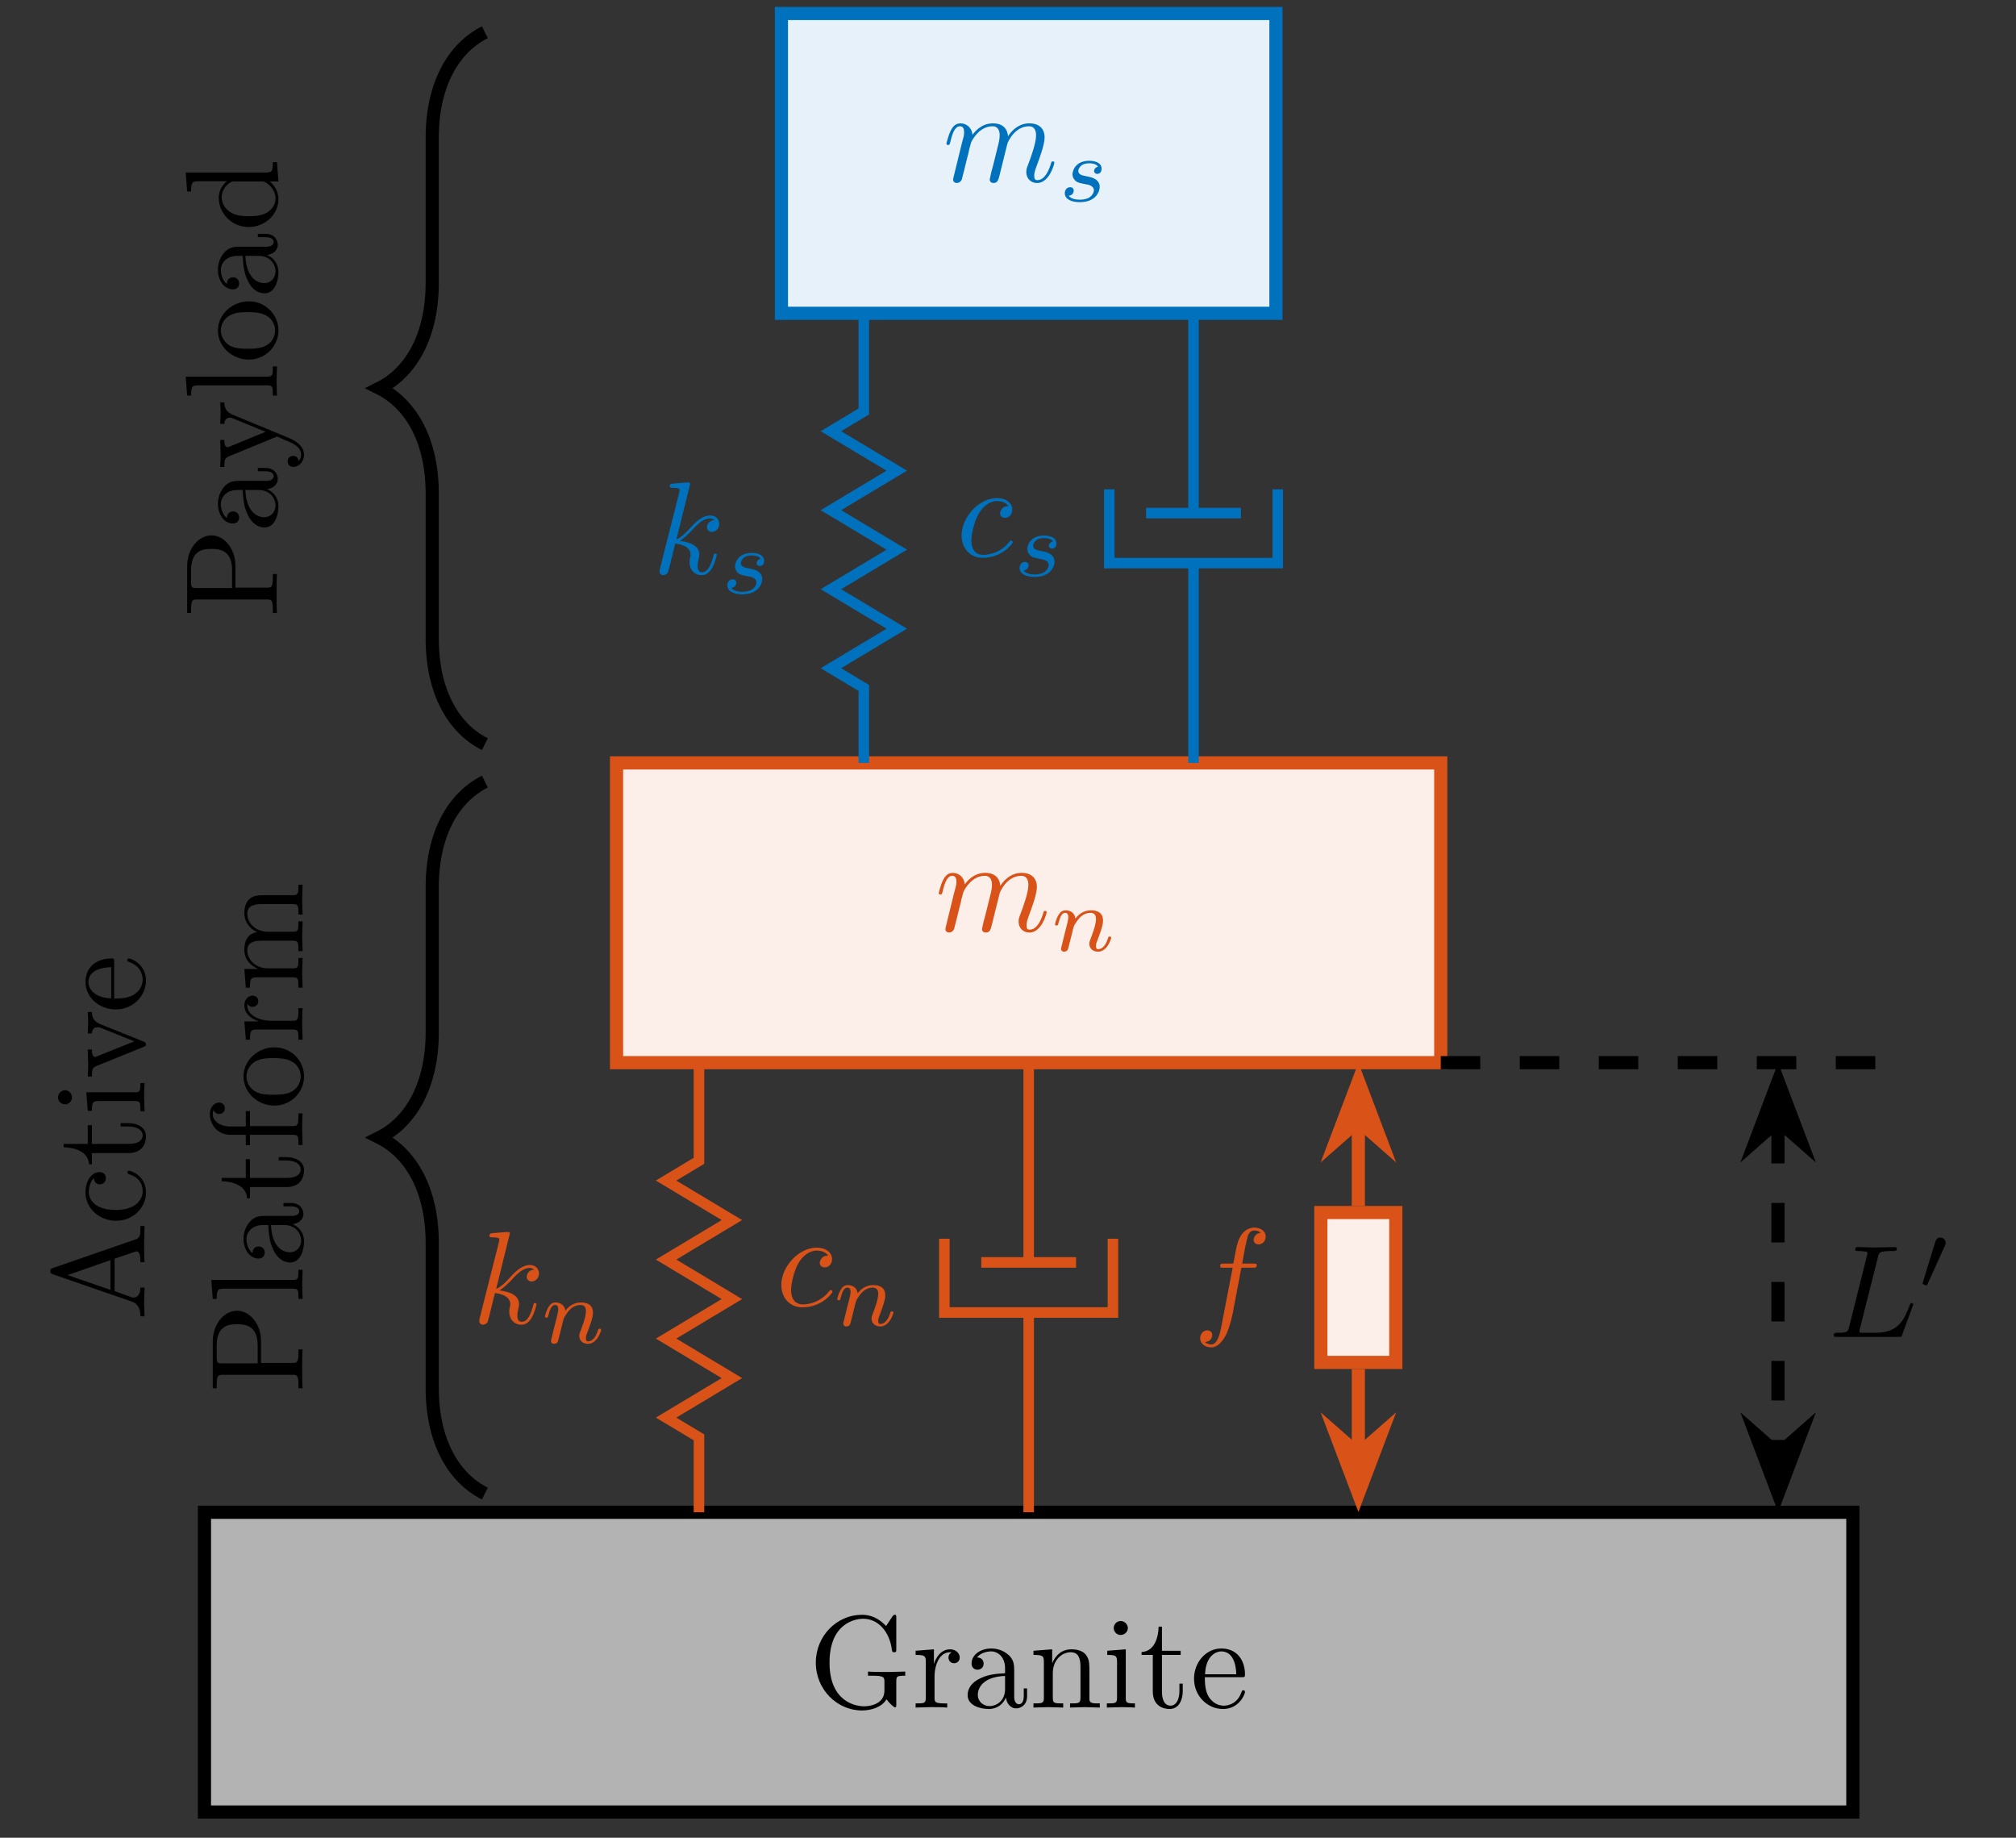 <?xml version="1.0" encoding="UTF-8"?>
<svg xmlns="http://www.w3.org/2000/svg" xmlns:xlink="http://www.w3.org/1999/xlink" width="151.47pt" height="138.059pt" viewBox="0 0 151.47 138.059">
<rect x="0" y="0" width="151.47" height="138.059" fill="#333333" stroke="none"/>
<defs>
<g>
<g id="glyph-0-0">
<path d="M 7.266 -2.391 L 7.266 -2.703 L 6.062 -2.672 C 5.672 -2.672 4.828 -2.672 4.469 -2.703 L 4.469 -2.391 L 4.781 -2.391 C 5.672 -2.391 5.703 -2.281 5.703 -1.922 L 5.703 -1.281 C 5.703 -0.172 4.453 -0.094 4.172 -0.094 C 3.531 -0.094 1.578 -0.438 1.578 -3.375 C 1.578 -6.344 3.516 -6.672 4.109 -6.672 C 5.172 -6.672 6.078 -5.781 6.266 -4.328 C 6.297 -4.188 6.297 -4.156 6.422 -4.156 C 6.594 -4.156 6.594 -4.188 6.594 -4.391 L 6.594 -6.734 C 6.594 -6.906 6.594 -6.969 6.484 -6.969 C 6.438 -6.969 6.406 -6.969 6.312 -6.859 L 5.828 -6.125 C 5.516 -6.438 4.969 -6.969 4 -6.969 C 2.156 -6.969 0.547 -5.406 0.547 -3.375 C 0.547 -1.359 2.141 0.219 4.016 0.219 C 4.734 0.219 5.531 -0.047 5.859 -0.625 C 6 -0.406 6.391 -0.016 6.5 -0.016 C 6.594 -0.016 6.594 -0.094 6.594 -0.234 L 6.594 -1.953 C 6.594 -2.344 6.625 -2.391 7.266 -2.391 Z M 7.266 -2.391 "/>
</g>
<g id="glyph-0-1">
<path d="M 3.594 -3.766 C 3.594 -4.078 3.297 -4.375 2.875 -4.375 C 2.141 -4.375 1.797 -3.703 1.656 -3.281 L 1.656 -4.375 L 0.281 -4.266 L 0.281 -3.953 C 0.969 -3.953 1.047 -3.891 1.047 -3.406 L 1.047 -0.75 C 1.047 -0.312 0.938 -0.312 0.281 -0.312 L 0.281 0 L 1.406 -0.031 C 1.797 -0.031 2.266 -0.031 2.656 0 L 2.656 -0.312 L 2.453 -0.312 C 1.719 -0.312 1.703 -0.422 1.703 -0.766 L 1.703 -2.297 C 1.703 -3.281 2.109 -4.156 2.875 -4.156 C 2.938 -4.156 2.953 -4.156 2.984 -4.141 C 2.953 -4.141 2.75 -4.016 2.75 -3.766 C 2.75 -3.484 2.953 -3.328 3.172 -3.328 C 3.359 -3.328 3.594 -3.453 3.594 -3.766 Z M 3.594 -3.766 "/>
</g>
<g id="glyph-0-2">
<path d="M 4.781 -0.875 L 4.781 -1.438 L 4.531 -1.438 L 4.531 -0.875 C 4.531 -0.312 4.281 -0.25 4.172 -0.25 C 3.844 -0.25 3.812 -0.688 3.812 -0.734 L 3.812 -2.719 C 3.812 -3.141 3.812 -3.516 3.453 -3.891 C 3.062 -4.266 2.578 -4.438 2.094 -4.438 C 1.281 -4.438 0.609 -3.969 0.609 -3.312 C 0.609 -3.016 0.797 -2.844 1.062 -2.844 C 1.328 -2.844 1.516 -3.047 1.516 -3.297 C 1.516 -3.422 1.469 -3.75 1.016 -3.766 C 1.281 -4.109 1.766 -4.219 2.078 -4.219 C 2.562 -4.219 3.125 -3.828 3.125 -2.953 L 3.125 -2.578 C 2.625 -2.547 1.922 -2.516 1.312 -2.219 C 0.562 -1.891 0.312 -1.375 0.312 -0.938 C 0.312 -0.141 1.281 0.109 1.906 0.109 C 2.547 0.109 3 -0.281 3.188 -0.75 C 3.234 -0.359 3.5 0.062 3.969 0.062 C 4.172 0.062 4.781 -0.078 4.781 -0.875 Z M 3.125 -1.391 C 3.125 -0.438 2.406 -0.109 1.969 -0.109 C 1.484 -0.109 1.078 -0.453 1.078 -0.953 C 1.078 -1.5 1.5 -2.312 3.125 -2.375 Z M 3.125 -1.391 "/>
</g>
<g id="glyph-0-3">
<path d="M 5.297 0 L 5.297 -0.312 C 4.781 -0.312 4.531 -0.312 4.516 -0.609 L 4.516 -2.5 C 4.516 -3.344 4.516 -3.656 4.219 -4 C 4.078 -4.172 3.75 -4.375 3.172 -4.375 C 2.453 -4.375 1.984 -3.953 1.719 -3.328 L 1.719 -4.375 L 0.312 -4.266 L 0.312 -3.953 C 1.016 -3.953 1.094 -3.891 1.094 -3.406 L 1.094 -0.75 C 1.094 -0.312 0.984 -0.312 0.312 -0.312 L 0.312 0 L 1.438 -0.031 L 2.547 0 L 2.547 -0.312 C 1.875 -0.312 1.766 -0.312 1.766 -0.75 L 1.766 -2.578 C 1.766 -3.594 2.469 -4.156 3.109 -4.156 C 3.734 -4.156 3.844 -3.625 3.844 -3.062 L 3.844 -0.75 C 3.844 -0.312 3.734 -0.312 3.062 -0.312 L 3.062 0 L 4.188 -0.031 Z M 5.297 0 "/>
</g>
<g id="glyph-0-4">
<path d="M 2.438 0 L 2.438 -0.312 C 1.797 -0.312 1.75 -0.359 1.75 -0.734 L 1.75 -4.375 L 0.359 -4.266 L 0.359 -3.953 C 1.016 -3.953 1.094 -3.891 1.094 -3.406 L 1.094 -0.75 C 1.094 -0.312 0.984 -0.312 0.328 -0.312 L 0.328 0 L 1.422 -0.031 C 1.766 -0.031 2.109 -0.016 2.438 0 Z M 1.906 -5.969 C 1.906 -6.234 1.672 -6.5 1.375 -6.5 C 1.031 -6.5 0.844 -6.219 0.844 -5.969 C 0.844 -5.703 1.062 -5.453 1.359 -5.453 C 1.703 -5.453 1.906 -5.734 1.906 -5.969 Z M 1.906 -5.969 "/>
</g>
<g id="glyph-0-5">
<path d="M 3.281 -1.219 L 3.281 -1.797 L 3.031 -1.797 L 3.031 -1.25 C 3.031 -0.516 2.734 -0.141 2.375 -0.141 C 1.719 -0.141 1.719 -1.031 1.719 -1.203 L 1.719 -3.953 L 3.125 -3.953 L 3.125 -4.266 L 1.719 -4.266 L 1.719 -6.078 L 1.469 -6.078 C 1.453 -5.266 1.156 -4.219 0.188 -4.172 L 0.188 -3.953 L 1.031 -3.953 L 1.031 -1.219 C 1.031 -0.016 1.953 0.109 2.297 0.109 C 3 0.109 3.281 -0.594 3.281 -1.219 Z M 3.281 -1.219 "/>
</g>
<g id="glyph-0-6">
<path d="M 4.109 -1.172 C 4.109 -1.281 4.031 -1.297 3.969 -1.297 C 3.891 -1.297 3.875 -1.234 3.844 -1.156 C 3.5 -0.141 2.609 -0.141 2.516 -0.141 C 2.016 -0.141 1.625 -0.438 1.391 -0.797 C 1.094 -1.281 1.094 -1.922 1.094 -2.281 L 3.859 -2.281 C 4.078 -2.281 4.109 -2.281 4.109 -2.5 C 4.109 -3.469 3.578 -4.438 2.328 -4.438 C 1.188 -4.438 0.281 -3.406 0.281 -2.172 C 0.281 -0.844 1.312 0.109 2.453 0.109 C 3.656 0.109 4.109 -0.984 4.109 -1.172 Z M 3.453 -2.5 L 1.109 -2.5 C 1.172 -3.969 2 -4.219 2.328 -4.219 C 3.359 -4.219 3.453 -2.875 3.453 -2.5 Z M 3.453 -2.5 "/>
</g>
<g id="glyph-1-0">
<path d="M 8.391 -1.422 C 8.391 -1.516 8.297 -1.516 8.266 -1.516 C 8.172 -1.516 8.172 -1.484 8.125 -1.328 C 7.969 -0.812 7.656 -0.109 7.109 -0.109 C 6.938 -0.109 6.875 -0.203 6.875 -0.438 C 6.875 -0.688 6.969 -0.922 7.047 -1.141 C 7.234 -1.656 7.656 -2.75 7.656 -3.312 C 7.656 -3.953 7.266 -4.375 6.516 -4.375 C 5.781 -4.375 5.266 -3.938 4.906 -3.406 C 4.891 -3.547 4.859 -3.875 4.594 -4.109 C 4.344 -4.328 4.031 -4.375 3.781 -4.375 C 2.891 -4.375 2.406 -3.734 2.234 -3.516 C 2.188 -4.078 1.766 -4.375 1.328 -4.375 C 0.875 -4.375 0.688 -3.984 0.594 -3.812 C 0.422 -3.469 0.281 -2.875 0.281 -2.844 C 0.281 -2.75 0.406 -2.75 0.406 -2.75 C 0.5 -2.75 0.516 -2.766 0.578 -2.984 C 0.734 -3.672 0.938 -4.156 1.297 -4.156 C 1.453 -4.156 1.609 -4.078 1.609 -3.703 C 1.609 -3.484 1.578 -3.375 1.438 -2.875 L 0.875 -0.578 C 0.844 -0.438 0.781 -0.203 0.781 -0.156 C 0.781 0.016 0.922 0.109 1.062 0.109 C 1.188 0.109 1.359 0.031 1.438 -0.172 C 1.438 -0.188 1.562 -0.656 1.625 -0.906 L 1.844 -1.797 C 1.906 -2 1.953 -2.219 2 -2.453 L 2.141 -2.953 C 2.281 -3.25 2.812 -4.156 3.75 -4.156 C 4.188 -4.156 4.281 -3.781 4.281 -3.469 C 4.281 -3.219 4.219 -2.938 4.141 -2.641 L 3.859 -1.5 C 3.766 -1.125 3.75 -1.062 3.656 -0.734 C 3.625 -0.547 3.531 -0.203 3.531 -0.156 C 3.531 0.016 3.672 0.109 3.812 0.109 C 4.125 0.109 4.188 -0.141 4.266 -0.453 L 4.859 -2.844 C 4.891 -2.969 5.406 -4.156 6.484 -4.156 C 6.906 -4.156 7.016 -3.812 7.016 -3.469 C 7.016 -2.891 6.609 -1.766 6.406 -1.25 C 6.312 -1.016 6.281 -0.906 6.281 -0.703 C 6.281 -0.234 6.625 0.109 7.094 0.109 C 8.016 0.109 8.391 -1.328 8.391 -1.422 Z M 8.391 -1.422 "/>
</g>
<g id="glyph-1-1">
<path d="M 4.844 -1.422 C 4.844 -1.516 4.75 -1.516 4.734 -1.516 C 4.625 -1.516 4.625 -1.469 4.594 -1.328 C 4.391 -0.609 4.156 -0.109 3.734 -0.109 C 3.547 -0.109 3.406 -0.219 3.406 -0.578 C 3.406 -0.734 3.453 -0.969 3.484 -1.125 C 3.531 -1.297 3.531 -1.328 3.531 -1.438 C 3.531 -2.078 2.906 -2.359 2.062 -2.469 C 2.375 -2.656 2.688 -2.969 2.922 -3.203 C 3.391 -3.734 3.844 -4.156 4.328 -4.156 C 4.391 -4.156 4.406 -4.156 4.422 -4.141 C 4.547 -4.125 4.547 -4.125 4.625 -4.062 C 4.656 -4.062 4.656 -4.047 4.672 -4.031 C 4.188 -4 4.109 -3.609 4.109 -3.484 C 4.109 -3.328 4.219 -3.141 4.484 -3.141 C 4.734 -3.141 5.031 -3.359 5.031 -3.75 C 5.031 -4.047 4.797 -4.375 4.359 -4.375 C 4.078 -4.375 3.625 -4.297 2.906 -3.5 C 2.578 -3.125 2.188 -2.734 1.812 -2.578 L 2.844 -6.75 C 2.844 -6.75 2.844 -6.859 2.703 -6.859 C 2.484 -6.859 1.766 -6.781 1.5 -6.766 C 1.422 -6.75 1.312 -6.75 1.312 -6.562 C 1.312 -6.453 1.406 -6.453 1.547 -6.453 C 2.031 -6.453 2.047 -6.375 2.047 -6.281 L 2.016 -6.078 L 0.578 -0.391 C 0.547 -0.25 0.547 -0.234 0.547 -0.172 C 0.547 0.062 0.734 0.109 0.828 0.109 C 0.953 0.109 1.109 0.016 1.172 -0.094 C 1.219 -0.188 1.656 -2.016 1.719 -2.266 C 2.062 -2.234 2.875 -2.078 2.875 -1.422 C 2.875 -1.359 2.875 -1.312 2.844 -1.219 C 2.812 -1.094 2.797 -0.984 2.797 -0.875 C 2.797 -0.281 3.188 0.109 3.703 0.109 C 4 0.109 4.266 -0.047 4.484 -0.422 C 4.734 -0.844 4.844 -1.422 4.844 -1.422 Z M 4.844 -1.422 "/>
</g>
<g id="glyph-1-2">
<path d="M 4.25 -1.062 C 4.25 -1.125 4.188 -1.188 4.141 -1.188 C 4.078 -1.188 4.062 -1.172 4 -1.094 C 3.219 -0.109 2.141 -0.109 2.031 -0.109 C 1.406 -0.109 1.141 -0.594 1.141 -1.188 C 1.141 -1.594 1.328 -2.547 1.672 -3.172 C 1.984 -3.734 2.516 -4.156 3.062 -4.156 C 3.406 -4.156 3.781 -4.031 3.922 -3.766 C 3.766 -3.766 3.625 -3.766 3.484 -3.625 C 3.328 -3.469 3.297 -3.297 3.297 -3.234 C 3.297 -3 3.484 -2.891 3.672 -2.891 C 3.953 -2.891 4.219 -3.125 4.219 -3.516 C 4.219 -4 3.766 -4.375 3.062 -4.375 C 1.719 -4.375 0.406 -2.953 0.406 -1.562 C 0.406 -0.672 0.984 0.109 2 0.109 C 3.422 0.109 4.25 -0.938 4.25 -1.062 Z M 4.25 -1.062 "/>
</g>
<g id="glyph-1-3">
<path d="M 5.453 -6.297 C 5.453 -6.75 5 -6.969 4.594 -6.969 C 4.266 -6.969 3.641 -6.797 3.344 -5.812 C 3.281 -5.609 3.25 -5.516 3.016 -4.266 L 2.328 -4.266 C 2.141 -4.266 2.031 -4.266 2.031 -4.078 C 2.031 -3.953 2.125 -3.953 2.312 -3.953 L 2.969 -3.953 L 2.219 -0.047 C 2.047 0.906 1.875 1.812 1.359 1.812 C 1.328 1.812 1.078 1.812 0.891 1.625 C 1.344 1.609 1.438 1.25 1.438 1.094 C 1.438 0.875 1.25 0.75 1.062 0.75 C 0.812 0.75 0.531 0.969 0.531 1.344 C 0.531 1.797 0.953 2.031 1.359 2.031 C 1.906 2.031 2.297 1.438 2.484 1.062 C 2.797 0.438 3.031 -0.75 3.031 -0.828 L 3.625 -3.953 L 4.484 -3.953 C 4.672 -3.953 4.781 -3.953 4.781 -4.156 C 4.781 -4.266 4.672 -4.266 4.516 -4.266 L 3.688 -4.266 C 3.797 -4.844 3.781 -4.812 3.891 -5.391 C 3.938 -5.594 4.078 -6.297 4.141 -6.422 C 4.219 -6.609 4.391 -6.75 4.594 -6.75 C 4.641 -6.75 4.891 -6.75 5.078 -6.578 C 4.656 -6.531 4.547 -6.188 4.547 -6.047 C 4.547 -5.812 4.734 -5.703 4.922 -5.703 C 5.172 -5.703 5.453 -5.922 5.453 -6.297 Z M 5.453 -6.297 "/>
</g>
<g id="glyph-1-4">
<path d="M 6.359 -2.438 C 6.359 -2.484 6.328 -2.547 6.234 -2.547 C 6.156 -2.547 6.141 -2.5 6.078 -2.344 C 5.734 -1.438 5.297 -0.312 3.594 -0.312 L 2.656 -0.312 C 2.516 -0.312 2.5 -0.312 2.438 -0.312 C 2.344 -0.328 2.312 -0.344 2.312 -0.422 C 2.312 -0.438 2.312 -0.469 2.359 -0.641 L 3.703 -5.984 C 3.781 -6.344 3.812 -6.453 4.75 -6.453 C 5.047 -6.453 5.125 -6.453 5.125 -6.641 C 5.125 -6.75 5.016 -6.75 4.969 -6.75 L 3.5 -6.719 L 2.188 -6.75 C 2.109 -6.75 2 -6.75 2 -6.562 C 2 -6.453 2.094 -6.453 2.281 -6.453 C 2.281 -6.453 2.484 -6.453 2.656 -6.422 C 2.828 -6.406 2.922 -6.406 2.922 -6.266 C 2.922 -6.234 2.906 -6.203 2.875 -6.078 L 1.547 -0.766 C 1.453 -0.391 1.438 -0.312 0.656 -0.312 C 0.484 -0.312 0.391 -0.312 0.391 -0.109 C 0.391 0 0.469 0 0.656 0 L 5.234 0 C 5.469 0 5.484 0 5.531 -0.172 L 6.312 -2.297 C 6.359 -2.406 6.359 -2.438 6.359 -2.438 Z M 6.359 -2.438 "/>
</g>
<g id="glyph-2-0">
<path d="M 4.547 -0.984 C 4.547 -1.078 4.469 -1.078 4.438 -1.078 C 4.344 -1.078 4.344 -1.031 4.312 -0.969 C 4.156 -0.406 3.859 -0.125 3.578 -0.125 C 3.438 -0.125 3.406 -0.219 3.406 -0.359 C 3.406 -0.531 3.438 -0.609 3.562 -0.922 C 3.641 -1.141 3.938 -1.875 3.938 -2.266 C 3.938 -2.938 3.406 -3.047 3.031 -3.047 C 2.453 -3.047 2.062 -2.703 1.859 -2.422 C 1.812 -2.906 1.406 -3.047 1.125 -3.047 C 0.828 -3.047 0.672 -2.844 0.578 -2.672 C 0.422 -2.422 0.328 -2.031 0.328 -2 C 0.328 -1.906 0.422 -1.906 0.438 -1.906 C 0.547 -1.906 0.547 -1.922 0.594 -2.109 C 0.703 -2.516 0.828 -2.859 1.094 -2.859 C 1.281 -2.859 1.328 -2.703 1.328 -2.516 C 1.328 -2.391 1.266 -2.125 1.219 -1.938 L 1.062 -1.328 L 0.844 -0.438 C 0.812 -0.344 0.781 -0.172 0.781 -0.156 C 0.781 0 0.906 0.062 1.016 0.062 C 1.141 0.062 1.25 -0.016 1.281 -0.078 C 1.312 -0.141 1.375 -0.359 1.406 -0.516 L 1.562 -1.141 C 1.594 -1.281 1.641 -1.438 1.672 -1.594 C 1.75 -1.875 1.766 -1.938 1.969 -2.219 C 2.156 -2.5 2.484 -2.859 3 -2.859 C 3.406 -2.859 3.406 -2.5 3.406 -2.375 C 3.406 -1.953 3.109 -1.188 3 -0.906 C 2.922 -0.703 2.906 -0.641 2.906 -0.531 C 2.906 -0.156 3.203 0.062 3.562 0.062 C 4.25 0.062 4.547 -0.891 4.547 -0.984 Z M 4.547 -0.984 "/>
</g>
<g id="glyph-2-1">
<path d="M 3.109 -1.078 C 3.109 -1.703 2.422 -1.828 2.156 -1.875 C 2.094 -1.891 1.922 -1.922 1.875 -1.938 C 1.625 -1.984 1.5 -2.125 1.5 -2.281 C 1.5 -2.438 1.625 -2.625 1.781 -2.734 C 1.969 -2.844 2.203 -2.859 2.328 -2.859 C 2.469 -2.859 2.828 -2.844 2.984 -2.609 C 2.797 -2.562 2.688 -2.422 2.688 -2.281 C 2.688 -2.125 2.828 -2.062 2.922 -2.062 C 2.984 -2.062 3.25 -2.094 3.25 -2.453 C 3.25 -2.906 2.75 -3.047 2.328 -3.047 C 1.25 -3.047 1.062 -2.25 1.062 -2.047 C 1.062 -1.781 1.203 -1.625 1.297 -1.531 C 1.484 -1.391 1.609 -1.375 2.078 -1.281 C 2.234 -1.266 2.672 -1.172 2.672 -0.828 C 2.672 -0.719 2.594 -0.453 2.312 -0.281 C 2.031 -0.125 1.703 -0.125 1.609 -0.125 C 1.328 -0.125 0.938 -0.188 0.781 -0.422 C 1.016 -0.438 1.156 -0.609 1.156 -0.812 C 1.156 -0.984 1.031 -1.062 0.891 -1.062 C 0.688 -1.062 0.484 -0.906 0.484 -0.609 C 0.484 -0.188 0.938 0.062 1.609 0.062 C 2.875 0.062 3.109 -0.797 3.109 -1.078 Z M 3.109 -1.078 "/>
</g>
<g id="glyph-3-0">
<path d="M 0 -7.094 L -0.312 -7.094 L -0.312 -6.906 C -0.312 -6.312 -0.375 -6.188 -0.703 -6.078 L -6.891 -3.938 C -7.016 -3.891 -7.078 -3.875 -7.078 -3.703 C -7.078 -3.547 -7.016 -3.516 -6.891 -3.469 L -0.969 -1.422 C -0.469 -1.25 -0.312 -0.844 -0.312 -0.312 L 0 -0.312 L -0.031 -1.328 L 0 -2.469 L -0.312 -2.469 C -0.312 -1.969 -0.547 -1.719 -0.812 -1.719 C -0.844 -1.719 -0.938 -1.734 -0.953 -1.734 L -2.25 -2.203 L -2.25 -4.641 L -0.734 -5.156 C -0.703 -5.172 -0.641 -5.188 -0.609 -5.188 C -0.312 -5.188 -0.312 -4.641 -0.312 -4.375 L 0 -4.375 C -0.031 -4.734 -0.031 -5.422 -0.031 -5.797 Z M -2.562 -4.531 L -2.562 -2.297 L -5.781 -3.406 Z M -2.562 -4.531 "/>
</g>
<g id="glyph-3-1">
<path d="M -1.172 -4.109 C -1.281 -4.109 -1.281 -4 -1.281 -3.969 C -1.281 -3.891 -1.234 -3.875 -1.172 -3.844 C -0.25 -3.562 -0.141 -2.922 -0.141 -2.547 C -0.141 -2.031 -0.562 -1.156 -2.156 -1.156 C -3.766 -1.156 -4.188 -1.969 -4.188 -2.5 C -4.188 -2.578 -4.172 -3.203 -3.812 -3.547 C -3.781 -3.141 -3.484 -3.078 -3.359 -3.078 C -3.109 -3.078 -2.906 -3.266 -2.906 -3.547 C -2.906 -3.797 -3.078 -4 -3.375 -4 C -4.047 -4 -4.438 -3.25 -4.438 -2.484 C -4.438 -1.25 -3.359 -0.344 -2.141 -0.344 C -0.875 -0.344 0.109 -1.312 0.109 -2.469 C 0.109 -3.781 -1.078 -4.109 -1.172 -4.109 Z M -1.172 -4.109 "/>
</g>
<g id="glyph-3-2">
<path d="M -1.219 -3.281 L -1.797 -3.281 L -1.797 -3.031 L -1.25 -3.031 C -0.516 -3.031 -0.141 -2.734 -0.141 -2.375 C -0.141 -1.719 -1.031 -1.719 -1.203 -1.719 L -3.953 -1.719 L -3.953 -3.125 L -4.266 -3.125 L -4.266 -1.719 L -6.078 -1.719 L -6.078 -1.469 C -5.266 -1.453 -4.219 -1.156 -4.172 -0.188 L -3.953 -0.188 L -3.953 -1.031 L -1.219 -1.031 C -0.016 -1.031 0.109 -1.953 0.109 -2.297 C 0.109 -3 -0.594 -3.281 -1.219 -3.281 Z M -1.219 -3.281 "/>
</g>
<g id="glyph-3-3">
<path d="M 0 -2.438 L -0.312 -2.438 C -0.312 -1.797 -0.359 -1.75 -0.734 -1.75 L -4.375 -1.75 L -4.266 -0.359 L -3.953 -0.359 C -3.953 -1.016 -3.891 -1.094 -3.406 -1.094 L -0.75 -1.094 C -0.312 -1.094 -0.312 -0.984 -0.312 -0.328 L 0 -0.328 L -0.031 -1.422 C -0.031 -1.766 -0.016 -2.109 0 -2.438 Z M -5.969 -1.906 C -6.234 -1.906 -6.5 -1.672 -6.5 -1.375 C -6.5 -1.031 -6.219 -0.844 -5.969 -0.844 C -5.703 -0.844 -5.453 -1.062 -5.453 -1.359 C -5.453 -1.703 -5.734 -1.906 -5.969 -1.906 Z M -5.969 -1.906 "/>
</g>
<g id="glyph-3-4">
<path d="M -3.953 -5.031 L -4.266 -5.031 C -4.25 -4.797 -4.234 -4.516 -4.234 -4.281 L -4.266 -3.422 L -3.953 -3.422 C -3.953 -3.781 -3.719 -3.891 -3.531 -3.891 C -3.438 -3.891 -3.406 -3.875 -3.297 -3.844 L -0.766 -2.828 L -3.531 -1.719 C -3.656 -1.656 -3.703 -1.656 -3.703 -1.656 C -3.953 -1.656 -3.953 -2.047 -3.953 -2.219 L -4.266 -2.219 L -4.234 -1.141 C -4.234 -0.875 -4.25 -0.484 -4.266 -0.188 L -3.953 -0.188 C -3.953 -0.812 -3.891 -0.844 -3.594 -0.984 L -0.078 -2.406 C 0.062 -2.469 0.109 -2.484 0.109 -2.609 C 0.109 -2.734 0.016 -2.781 -0.078 -2.812 L -3.297 -4.109 C -3.516 -4.203 -3.953 -4.375 -3.953 -5.031 Z M -3.953 -5.031 "/>
</g>
<g id="glyph-3-5">
<path d="M -1.172 -4.109 C -1.281 -4.109 -1.297 -4.031 -1.297 -3.969 C -1.297 -3.891 -1.234 -3.875 -1.156 -3.844 C -0.141 -3.5 -0.141 -2.609 -0.141 -2.516 C -0.141 -2.016 -0.438 -1.625 -0.797 -1.391 C -1.281 -1.094 -1.922 -1.094 -2.281 -1.094 L -2.281 -3.859 C -2.281 -4.078 -2.281 -4.109 -2.5 -4.109 C -3.469 -4.109 -4.438 -3.578 -4.438 -2.328 C -4.438 -1.188 -3.406 -0.281 -2.172 -0.281 C -0.844 -0.281 0.109 -1.312 0.109 -2.453 C 0.109 -3.656 -0.984 -4.109 -1.172 -4.109 Z M -2.5 -3.453 L -2.5 -1.109 C -3.969 -1.172 -4.219 -2 -4.219 -2.328 C -4.219 -3.359 -2.875 -3.453 -2.5 -3.453 Z M -2.5 -3.453 "/>
</g>
<g id="glyph-3-6">
<path d="M -4.922 -6.172 C -5.891 -6.172 -6.75 -5.188 -6.75 -3.844 L -6.75 -0.344 L -6.453 -0.344 L -6.453 -0.578 C -6.453 -1.344 -6.344 -1.359 -5.984 -1.359 L -0.766 -1.359 C -0.422 -1.359 -0.312 -1.344 -0.312 -0.578 L -0.312 -0.344 L 0 -0.344 C -0.031 -0.688 -0.031 -1.422 -0.031 -1.797 C -0.031 -2.172 -0.031 -2.922 0 -3.266 L -0.312 -3.266 L -0.312 -3.031 C -0.312 -2.266 -0.422 -2.25 -0.766 -2.25 L -3.125 -2.25 L -3.125 -3.922 C -3.125 -5.109 -3.922 -6.172 -4.922 -6.172 Z M -4.922 -5.156 C -4.453 -5.156 -3.375 -5.156 -3.375 -3.578 L -3.375 -2.219 L -6.047 -2.219 C -6.375 -2.219 -6.453 -2.234 -6.453 -2.703 L -6.453 -3.578 C -6.453 -5.156 -5.406 -5.156 -4.922 -5.156 Z M -4.922 -5.156 "/>
</g>
<g id="glyph-3-7">
<path d="M 0 -2.516 L -0.312 -2.516 C -0.312 -1.859 -0.312 -1.75 -0.75 -1.75 L -6.859 -1.75 L -6.75 -0.328 L -6.453 -0.328 C -6.453 -1.016 -6.375 -1.094 -5.891 -1.094 L -0.75 -1.094 C -0.312 -1.094 -0.312 -0.984 -0.312 -0.328 L 0 -0.328 L -0.031 -1.422 Z M 0 -2.516 "/>
</g>
<g id="glyph-3-8">
<path d="M -0.875 -4.781 L -1.438 -4.781 L -1.438 -4.531 L -0.875 -4.531 C -0.312 -4.531 -0.25 -4.281 -0.25 -4.172 C -0.25 -3.844 -0.688 -3.812 -0.734 -3.812 L -2.719 -3.812 C -3.141 -3.812 -3.516 -3.812 -3.891 -3.453 C -4.266 -3.062 -4.438 -2.578 -4.438 -2.094 C -4.438 -1.281 -3.969 -0.609 -3.312 -0.609 C -3.016 -0.609 -2.844 -0.797 -2.844 -1.062 C -2.844 -1.328 -3.047 -1.516 -3.297 -1.516 C -3.422 -1.516 -3.75 -1.469 -3.766 -1.016 C -4.109 -1.281 -4.219 -1.766 -4.219 -2.078 C -4.219 -2.562 -3.828 -3.125 -2.953 -3.125 L -2.578 -3.125 C -2.547 -2.625 -2.516 -1.922 -2.219 -1.312 C -1.891 -0.562 -1.375 -0.312 -0.938 -0.312 C -0.141 -0.312 0.109 -1.281 0.109 -1.906 C 0.109 -2.547 -0.281 -3 -0.75 -3.188 C -0.359 -3.234 0.062 -3.5 0.062 -3.969 C 0.062 -4.172 -0.078 -4.781 -0.875 -4.781 Z M -1.391 -3.125 C -0.438 -3.125 -0.109 -2.406 -0.109 -1.969 C -0.109 -1.484 -0.453 -1.078 -0.953 -1.078 C -1.5 -1.078 -2.312 -1.5 -2.375 -3.125 Z M -1.391 -3.125 "/>
</g>
<g id="glyph-3-9">
<path d="M -6.281 -3.531 C -6.641 -3.531 -6.969 -3.172 -6.969 -2.641 C -6.969 -1.953 -6.453 -1.109 -5.406 -1.109 L -4.266 -1.109 L -4.266 -0.328 L -3.953 -0.328 L -3.953 -1.109 L -0.75 -1.109 C -0.312 -1.109 -0.312 -1 -0.312 -0.344 L 0 -0.344 L -0.031 -1.469 C -0.031 -1.859 -0.031 -2.328 0 -2.719 L -0.312 -2.719 L -0.312 -2.516 C -0.312 -1.781 -0.422 -1.766 -0.766 -1.766 L -3.953 -1.766 L -3.953 -2.891 L -4.266 -2.891 L -4.266 -1.734 L -5.406 -1.734 C -6.281 -1.734 -6.75 -2.203 -6.75 -2.641 C -6.75 -2.672 -6.75 -2.812 -6.688 -2.969 C -6.641 -2.844 -6.516 -2.672 -6.266 -2.672 C -6.047 -2.672 -5.844 -2.828 -5.844 -3.094 C -5.844 -3.375 -6.047 -3.531 -6.281 -3.531 Z M -6.281 -3.531 "/>
</g>
<g id="glyph-3-10">
<path d="M -2.109 -4.656 C -3.375 -4.656 -4.438 -3.672 -4.438 -2.469 C -4.438 -1.234 -3.359 -0.281 -2.109 -0.281 C -0.844 -0.281 0.109 -1.312 0.109 -2.469 C 0.109 -3.656 -0.859 -4.656 -2.109 -4.656 Z M -2.203 -3.844 C -1.844 -3.844 -1.312 -3.844 -0.875 -3.625 C -0.422 -3.406 -0.141 -2.969 -0.141 -2.469 C -0.141 -2.047 -0.344 -1.609 -0.797 -1.344 C -1.234 -1.094 -1.844 -1.094 -2.203 -1.094 C -2.578 -1.094 -3.109 -1.094 -3.547 -1.328 C -4 -1.609 -4.219 -2.062 -4.219 -2.469 C -4.219 -2.891 -4 -3.328 -3.578 -3.578 C -3.141 -3.844 -2.578 -3.844 -2.203 -3.844 Z M -2.203 -3.844 "/>
</g>
<g id="glyph-3-11">
<path d="M -3.766 -3.594 C -4.078 -3.594 -4.375 -3.297 -4.375 -2.875 C -4.375 -2.141 -3.703 -1.797 -3.281 -1.656 L -4.375 -1.656 L -4.266 -0.281 L -3.953 -0.281 C -3.953 -0.969 -3.891 -1.047 -3.406 -1.047 L -0.75 -1.047 C -0.312 -1.047 -0.312 -0.938 -0.312 -0.281 L 0 -0.281 L -0.031 -1.406 C -0.031 -1.797 -0.031 -2.266 0 -2.656 L -0.312 -2.656 L -0.312 -2.453 C -0.312 -1.719 -0.422 -1.703 -0.766 -1.703 L -2.297 -1.703 C -3.281 -1.703 -4.156 -2.109 -4.156 -2.875 C -4.156 -2.938 -4.156 -2.953 -4.141 -2.984 C -4.141 -2.953 -4.016 -2.75 -3.766 -2.75 C -3.484 -2.75 -3.328 -2.953 -3.328 -3.172 C -3.328 -3.359 -3.453 -3.594 -3.766 -3.594 Z M -3.766 -3.594 "/>
</g>
<g id="glyph-3-12">
<path d="M 0 -8.047 L -0.312 -8.047 C -0.312 -7.531 -0.312 -7.281 -0.609 -7.266 L -2.5 -7.266 C -3.344 -7.266 -3.656 -7.266 -4 -6.969 C -4.172 -6.828 -4.375 -6.5 -4.375 -5.922 C -4.375 -5.094 -3.781 -4.656 -3.406 -4.484 C -4.266 -4.359 -4.375 -3.625 -4.375 -3.172 C -4.375 -2.453 -3.953 -1.984 -3.328 -1.719 L -4.375 -1.719 L -4.266 -0.312 L -3.953 -0.312 C -3.953 -1.016 -3.891 -1.094 -3.406 -1.094 L -0.75 -1.094 C -0.312 -1.094 -0.312 -0.984 -0.312 -0.312 L 0 -0.312 L -0.031 -1.438 L 0 -2.547 L -0.312 -2.547 C -0.312 -1.875 -0.312 -1.766 -0.75 -1.766 L -2.578 -1.766 C -3.594 -1.766 -4.156 -2.469 -4.156 -3.109 C -4.156 -3.734 -3.625 -3.844 -3.062 -3.844 L -0.75 -3.844 C -0.312 -3.844 -0.312 -3.734 -0.312 -3.062 L 0 -3.062 L -0.031 -4.188 L 0 -5.297 L -0.312 -5.297 C -0.312 -4.625 -0.312 -4.516 -0.75 -4.516 L -2.578 -4.516 C -3.594 -4.516 -4.156 -5.219 -4.156 -5.859 C -4.156 -6.484 -3.625 -6.594 -3.062 -6.594 L -0.75 -6.594 C -0.312 -6.594 -0.312 -6.484 -0.312 -5.812 L 0 -5.812 L -0.031 -6.938 Z M 0 -8.047 "/>
</g>
<g id="glyph-3-13">
<path d="M -3.953 -5.031 L -4.266 -5.031 C -4.25 -4.797 -4.234 -4.516 -4.234 -4.281 L -4.266 -3.422 L -3.953 -3.422 C -3.953 -3.734 -3.781 -3.891 -3.531 -3.891 C -3.438 -3.891 -3.406 -3.875 -3.297 -3.828 L -0.859 -2.828 L -3.516 -1.734 C -3.625 -1.688 -3.656 -1.672 -3.703 -1.672 C -3.953 -1.672 -3.953 -2.031 -3.953 -2.219 L -4.266 -2.219 L -4.234 -1.141 C -4.234 -0.875 -4.25 -0.484 -4.266 -0.188 L -3.953 -0.188 C -3.953 -0.656 -3.953 -0.844 -3.609 -0.984 L 0 -2.469 L 0.578 -2.219 C 1.125 -2 1.812 -1.734 1.812 -1.094 C 1.812 -1.047 1.812 -0.828 1.625 -0.641 C 1.594 -0.938 1.375 -1.016 1.219 -1.016 C 0.953 -1.016 0.797 -0.828 0.797 -0.609 C 0.797 -0.406 0.938 -0.188 1.219 -0.188 C 1.672 -0.188 2.031 -0.609 2.031 -1.094 C 2.031 -1.719 1.469 -2.125 0.906 -2.359 L -3.328 -4.109 C -3.953 -4.359 -3.953 -4.859 -3.953 -5.031 Z M -3.953 -5.031 "/>
</g>
<g id="glyph-3-14">
<path d="M 0 -5.219 L -0.312 -5.219 C -0.312 -4.516 -0.375 -4.438 -0.859 -4.438 L -6.859 -4.438 L -6.75 -3.016 L -6.453 -3.016 C -6.453 -3.703 -6.375 -3.781 -5.891 -3.781 L -3.766 -3.781 C -4.109 -3.5 -4.375 -3.078 -4.375 -2.547 C -4.375 -1.375 -3.406 -0.344 -2.125 -0.344 C -0.875 -0.344 0.109 -1.312 0.109 -2.438 C 0.109 -3.062 -0.234 -3.516 -0.547 -3.766 L 0.109 -3.766 Z M -1.172 -3.766 C -0.984 -3.766 -0.969 -3.766 -0.797 -3.656 C -0.328 -3.359 -0.109 -2.906 -0.109 -2.484 C -0.109 -2.031 -0.359 -1.688 -0.734 -1.438 C -1.141 -1.188 -1.719 -1.156 -2.109 -1.156 C -2.484 -1.156 -3.078 -1.172 -3.516 -1.469 C -3.828 -1.672 -4.156 -2.047 -4.156 -2.578 C -4.156 -2.922 -4 -3.344 -3.562 -3.656 C -3.391 -3.766 -3.375 -3.766 -3.188 -3.766 Z M -1.172 -3.766 "/>
</g>
<g id="glyph-4-0">
<path d="M 2.062 -3.484 C 2.062 -3.703 1.875 -3.875 1.656 -3.875 C 1.391 -3.875 1.312 -3.641 1.281 -3.547 L 0.359 -0.547 L 0.328 -0.438 C 0.328 -0.359 0.547 -0.281 0.609 -0.281 C 0.656 -0.281 0.672 -0.312 0.703 -0.391 L 2.016 -3.281 C 2.047 -3.344 2.062 -3.391 2.062 -3.484 Z M 2.062 -3.484 "/>
</g>
</g>
</defs>
<path fill-rule="nonzero" fill="rgb(70%, 70%, 70%)" fill-opacity="1" stroke-width="0.996" stroke-linecap="butt" stroke-linejoin="miter" stroke="rgb(0%, 0%, 0%)" stroke-opacity="1" stroke-miterlimit="10" d="M -62.362 -22.677 L -62.362 0 L 62.361 0 L 62.361 -22.677 Z M -62.362 -22.677 " transform="matrix(0.993, 0, 0, -0.993, 77.287, 113.61)"/>
<g fill="rgb(0%, 0%, 0%)" fill-opacity="1">
<use xlink:href="#glyph-0-0" x="60.748" y="128.28"/>
<use xlink:href="#glyph-0-1" x="68.513" y="128.28"/>
<use xlink:href="#glyph-0-2" x="72.389" y="128.28"/>
<use xlink:href="#glyph-0-3" x="77.336" y="128.28"/>
<use xlink:href="#glyph-0-4" x="82.834" y="128.28"/>
<use xlink:href="#glyph-0-5" x="85.583" y="128.28"/>
<use xlink:href="#glyph-0-6" x="89.431" y="128.28"/>
</g>
<path fill-rule="nonzero" fill="rgb(98.508%, 93.216%, 90.941%)" fill-opacity="1" stroke-width="0.996" stroke-linecap="butt" stroke-linejoin="miter" stroke="rgb(85.097%, 32.158%, 9.412%)" stroke-opacity="1" stroke-miterlimit="10" d="M -31.182 34.016 L -31.182 56.693 L 31.181 56.693 L 31.181 34.016 Z M -31.182 34.016 " transform="matrix(0.993, 0, 0, -0.993, 77.287, 113.61)"/>
<g fill="rgb(85.097%, 32.158%, 9.412%)" fill-opacity="1">
<use xlink:href="#glyph-1-0" x="70.25" y="69.95"/>
</g>
<g fill="rgb(85.097%, 32.158%, 9.412%)" fill-opacity="1">
<use xlink:href="#glyph-2-0" x="78.939" y="71.434"/>
</g>
<path fill="none" stroke-width="0.797" stroke-linecap="butt" stroke-linejoin="miter" stroke="rgb(85.097%, 32.158%, 9.412%)" stroke-opacity="1" stroke-miterlimit="10" d="M -24.945 0 L -24.945 5.668 L -27.434 7.162 L -22.455 10.151 L -27.434 13.14 L -22.455 16.129 L -27.434 19.118 L -22.455 22.107 L -27.434 25.096 L -24.945 26.59 L -24.945 34.016 " transform="matrix(0.993, 0, 0, -0.993, 77.287, 113.61)"/>
<g fill="rgb(85.097%, 32.158%, 9.412%)" fill-opacity="1">
<use xlink:href="#glyph-1-1" x="35.465" y="99.41"/>
</g>
<g fill="rgb(85.097%, 32.158%, 9.412%)" fill-opacity="1">
<use xlink:href="#glyph-2-0" x="40.616" y="100.894"/>
</g>
<path fill="none" stroke-width="0.797" stroke-linecap="butt" stroke-linejoin="miter" stroke="rgb(85.097%, 32.158%, 9.412%)" stroke-opacity="1" stroke-miterlimit="10" d="M 6.377 20.695 L 6.377 15.114 L -6.377 15.114 L -6.377 20.695 " transform="matrix(0.993, 0, 0, -0.993, 77.287, 113.61)"/>
<path fill="none" stroke-width="0.797" stroke-linecap="butt" stroke-linejoin="miter" stroke="rgb(85.097%, 32.158%, 9.412%)" stroke-opacity="1" stroke-miterlimit="10" d="M 3.588 18.902 L -3.585 18.902 " transform="matrix(0.993, 0, 0, -0.993, 77.287, 113.61)"/>
<path fill="none" stroke-width="0.797" stroke-linecap="butt" stroke-linejoin="miter" stroke="rgb(85.097%, 32.158%, 9.412%)" stroke-opacity="1" stroke-miterlimit="10" d="M 0.002 0 L 0.002 15.114 M 0.002 18.902 L 0.002 34.016 " transform="matrix(0.993, 0, 0, -0.993, 77.287, 113.61)"/>
<g fill="rgb(85.097%, 32.158%, 9.412%)" fill-opacity="1">
<use xlink:href="#glyph-1-2" x="58.295" y="98.104"/>
</g>
<g fill="rgb(85.097%, 32.158%, 9.412%)" fill-opacity="1">
<use xlink:href="#glyph-2-0" x="62.577" y="99.589"/>
</g>
<path fill-rule="nonzero" fill="rgb(98.508%, 93.216%, 90.941%)" fill-opacity="1" stroke-width="0.996" stroke-linecap="butt" stroke-linejoin="miter" stroke="rgb(85.097%, 32.158%, 9.412%)" stroke-opacity="1" stroke-miterlimit="10" d="M 22.108 22.677 L 22.108 11.339 L 27.78 11.339 L 27.78 22.677 Z M 22.108 22.677 " transform="matrix(0.993, 0, 0, -0.993, 77.287, 113.61)"/>
<path fill="none" stroke-width="0.996" stroke-linecap="butt" stroke-linejoin="miter" stroke="rgb(85.097%, 32.158%, 9.412%)" stroke-opacity="1" stroke-miterlimit="10" d="M 24.944 4.633 L 24.944 10.839 " transform="matrix(0.993, 0, 0, -0.993, 77.287, 113.61)"/>
<path fill-rule="nonzero" fill="rgb(85.097%, 32.158%, 9.412%)" fill-opacity="1" stroke-width="0.996" stroke-linecap="butt" stroke-linejoin="miter" stroke="rgb(85.097%, 32.158%, 9.412%)" stroke-opacity="1" stroke-miterlimit="10" d="M 6.052 -0 L 1.608 1.683 L 3.087 -0 L 1.608 -1.684 Z M 6.052 -0 " transform="matrix(0, 0.993, 0.993, 0, 102.063, 106.188)"/>
<path fill="none" stroke-width="0.996" stroke-linecap="butt" stroke-linejoin="miter" stroke="rgb(85.097%, 32.158%, 9.412%)" stroke-opacity="1" stroke-miterlimit="10" d="M 24.944 29.383 L 24.944 23.177 " transform="matrix(0.993, 0, 0, -0.993, 77.287, 113.61)"/>
<path fill-rule="nonzero" fill="rgb(85.097%, 32.158%, 9.412%)" fill-opacity="1" stroke-width="0.996" stroke-linecap="butt" stroke-linejoin="miter" stroke="rgb(85.097%, 32.158%, 9.412%)" stroke-opacity="1" stroke-miterlimit="10" d="M 6.052 0 L 1.608 1.684 L 3.087 0 L 1.608 -1.683 Z M 6.052 0 " transform="matrix(0, -0.993, -0.993, 0, 102.063, 87.245)"/>
<g fill="rgb(85.097%, 32.158%, 9.412%)" fill-opacity="1">
<use xlink:href="#glyph-1-3" x="89.644" y="99.191"/>
</g>
<path fill="none" stroke-width="0.996" stroke-linecap="butt" stroke-linejoin="miter" stroke="rgb(0%, 0%, 0%)" stroke-opacity="1" stroke-dasharray="2.989 2.989" stroke-miterlimit="10" d="M 31.181 34.016 L 65.197 34.016 " transform="matrix(0.993, 0, 0, -0.993, 77.287, 113.61)"/>
<path fill="none" stroke-width="0.996" stroke-linecap="butt" stroke-linejoin="miter" stroke="rgb(0%, 0%, 0%)" stroke-opacity="1" stroke-miterlimit="10" d="M -41.144 1.416 C -43.535 2.612 -45.128 5.404 -45.128 9.388 L -45.128 20.376 C -45.128 24.36 -46.725 27.153 -49.116 28.348 C -46.725 29.544 -45.128 32.332 -45.128 36.316 L -45.128 47.305 C -45.128 51.293 -43.535 54.081 -41.144 55.277 " transform="matrix(0.993, 0, 0, -0.993, 77.287, 113.61)"/>
<g fill="rgb(0%, 0%, 0%)" fill-opacity="1">
<use xlink:href="#glyph-3-0" x="10.86" y="99.199"/>
</g>
<g fill="rgb(0%, 0%, 0%)" fill-opacity="1">
<use xlink:href="#glyph-3-1" x="10.86" y="92.055"/>
<use xlink:href="#glyph-3-2" x="10.86" y="87.656"/>
<use xlink:href="#glyph-3-3" x="10.86" y="83.808"/>
<use xlink:href="#glyph-3-4" x="10.86" y="81.059"/>
</g>
<g fill="rgb(0%, 0%, 0%)" fill-opacity="1">
<use xlink:href="#glyph-3-5" x="10.86" y="76.113"/>
</g>
<g fill="rgb(0%, 0%, 0%)" fill-opacity="1">
<use xlink:href="#glyph-3-6" x="22.735" y="104.641"/>
<use xlink:href="#glyph-3-7" x="22.735" y="97.906"/>
<use xlink:href="#glyph-3-8" x="22.735" y="95.157"/>
<use xlink:href="#glyph-3-2" x="22.735" y="90.21"/>
<use xlink:href="#glyph-3-9" x="22.735" y="86.361"/>
<use xlink:href="#glyph-3-10" x="22.735" y="83.337"/>
<use xlink:href="#glyph-3-11" x="22.735" y="78.39"/>
<use xlink:href="#glyph-3-12" x="22.735" y="74.514"/>
</g>
<path fill-rule="nonzero" fill="rgb(89.999%, 94.469%, 97.411%)" fill-opacity="1" stroke-width="0.996" stroke-linecap="butt" stroke-linejoin="miter" stroke="rgb(0%, 44.707%, 74.117%)" stroke-opacity="1" stroke-miterlimit="10" d="M -18.707 90.708 L -18.707 113.389 L 18.71 113.389 L 18.71 90.708 Z M -18.707 90.708 " transform="matrix(0.993, 0, 0, -0.993, 77.287, 113.61)"/>
<g fill="rgb(0%, 44.707%, 74.117%)" fill-opacity="1">
<use xlink:href="#glyph-1-0" x="70.829" y="13.641"/>
</g>
<g fill="rgb(0%, 44.707%, 74.117%)" fill-opacity="1">
<use xlink:href="#glyph-2-1" x="79.517" y="15.126"/>
</g>
<path fill="none" stroke-width="0.797" stroke-linecap="butt" stroke-linejoin="miter" stroke="rgb(0%, 44.707%, 74.117%)" stroke-opacity="1" stroke-miterlimit="10" d="M -12.473 56.693 L -12.473 62.364 L -14.963 63.858 L -9.98 66.847 L -14.963 69.836 L -9.98 72.825 L -14.963 75.814 L -9.98 78.803 L -14.963 81.788 L -12.473 83.283 L -12.473 90.708 " transform="matrix(0.993, 0, 0, -0.993, 77.287, 113.61)"/>
<g fill="rgb(0%, 44.707%, 74.117%)" fill-opacity="1">
<use xlink:href="#glyph-1-1" x="49.01" y="43.101"/>
</g>
<g fill="rgb(0%, 44.707%, 74.117%)" fill-opacity="1">
<use xlink:href="#glyph-2-1" x="54.161" y="44.585"/>
</g>
<path fill="none" stroke-width="0.797" stroke-linecap="butt" stroke-linejoin="miter" stroke="rgb(0%, 44.707%, 74.117%)" stroke-opacity="1" stroke-miterlimit="10" d="M 18.848 77.387 L 18.848 71.811 L 6.098 71.811 L 6.098 77.387 " transform="matrix(0.993, 0, 0, -0.993, 77.287, 113.61)"/>
<path fill="none" stroke-width="0.797" stroke-linecap="butt" stroke-linejoin="miter" stroke="rgb(0%, 44.707%, 74.117%)" stroke-opacity="1" stroke-miterlimit="10" d="M 16.06 75.594 L 8.886 75.594 " transform="matrix(0.993, 0, 0, -0.993, 77.287, 113.61)"/>
<path fill="none" stroke-width="0.797" stroke-linecap="butt" stroke-linejoin="miter" stroke="rgb(0%, 44.707%, 74.117%)" stroke-opacity="1" stroke-miterlimit="10" d="M 12.473 56.693 L 12.473 71.811 M 12.473 75.594 L 12.473 90.708 " transform="matrix(0.993, 0, 0, -0.993, 77.287, 113.61)"/>
<g fill="rgb(0%, 44.707%, 74.117%)" fill-opacity="1">
<use xlink:href="#glyph-1-2" x="71.84" y="41.796"/>
</g>
<g fill="rgb(0%, 44.707%, 74.117%)" fill-opacity="1">
<use xlink:href="#glyph-2-1" x="76.121" y="43.28"/>
</g>
<path fill="none" stroke-width="0.996" stroke-linecap="butt" stroke-linejoin="miter" stroke="rgb(0%, 0%, 0%)" stroke-opacity="1" stroke-miterlimit="10" d="M -41.144 58.112 C -43.535 59.308 -45.128 62.096 -45.128 66.08 L -45.128 77.069 C -45.128 81.057 -46.725 83.845 -49.116 85.041 C -46.725 86.236 -45.128 89.025 -45.128 93.009 L -45.128 104.001 C -45.128 107.985 -43.535 110.774 -41.144 111.969 " transform="matrix(0.993, 0, 0, -0.993, 77.287, 113.61)"/>
<g fill="rgb(0%, 0%, 0%)" fill-opacity="1">
<use xlink:href="#glyph-3-6" x="20.811" y="46.394"/>
</g>
<g fill="rgb(0%, 0%, 0%)" fill-opacity="1">
<use xlink:href="#glyph-3-8" x="20.811" y="39.936"/>
</g>
<g fill="rgb(0%, 0%, 0%)" fill-opacity="1">
<use xlink:href="#glyph-3-13" x="20.811" y="35.266"/>
<use xlink:href="#glyph-3-7" x="20.811" y="30.043"/>
<use xlink:href="#glyph-3-10" x="20.811" y="27.294"/>
<use xlink:href="#glyph-3-8" x="20.811" y="22.347"/>
<use xlink:href="#glyph-3-14" x="20.811" y="17.399"/>
</g>
<path fill="none" stroke-width="0.996" stroke-linecap="butt" stroke-linejoin="miter" stroke="rgb(0%, 0%, 0%)" stroke-opacity="1" stroke-dasharray="2.989 2.989" stroke-miterlimit="10" d="M 56.694 29.383 L 56.694 4.633 " transform="matrix(0.993, 0, 0, -0.993, 77.287, 113.61)"/>
<path fill-rule="nonzero" fill="rgb(0%, 0%, 0%)" fill-opacity="1" stroke-width="0.996" stroke-linecap="butt" stroke-linejoin="miter" stroke="rgb(0%, 0%, 0%)" stroke-opacity="1" stroke-miterlimit="10" d="M 6.052 -0.001 L 1.608 1.682 L 3.087 -0.001 L 1.608 -1.684 Z M 6.052 -0.001 " transform="matrix(0, -0.993, -0.993, 0, 133.597, 87.245)"/>
<path fill-rule="nonzero" fill="rgb(0%, 0%, 0%)" fill-opacity="1" stroke-width="0.996" stroke-linecap="butt" stroke-linejoin="miter" stroke="rgb(0%, 0%, 0%)" stroke-opacity="1" stroke-miterlimit="10" d="M 6.052 0.001 L 1.608 1.684 L 3.087 0.001 L 1.608 -1.682 Z M 6.052 0.001 " transform="matrix(0, 0.993, 0.993, 0, 133.597, 106.188)"/>
<g fill="rgb(0%, 0%, 0%)" fill-opacity="1">
<use xlink:href="#glyph-1-4" x="137.39" y="100.436"/>
</g>
<g fill="rgb(0%, 0%, 0%)" fill-opacity="1">
<use xlink:href="#glyph-4-0" x="144.124" y="96.845"/>
</g>
</svg>
